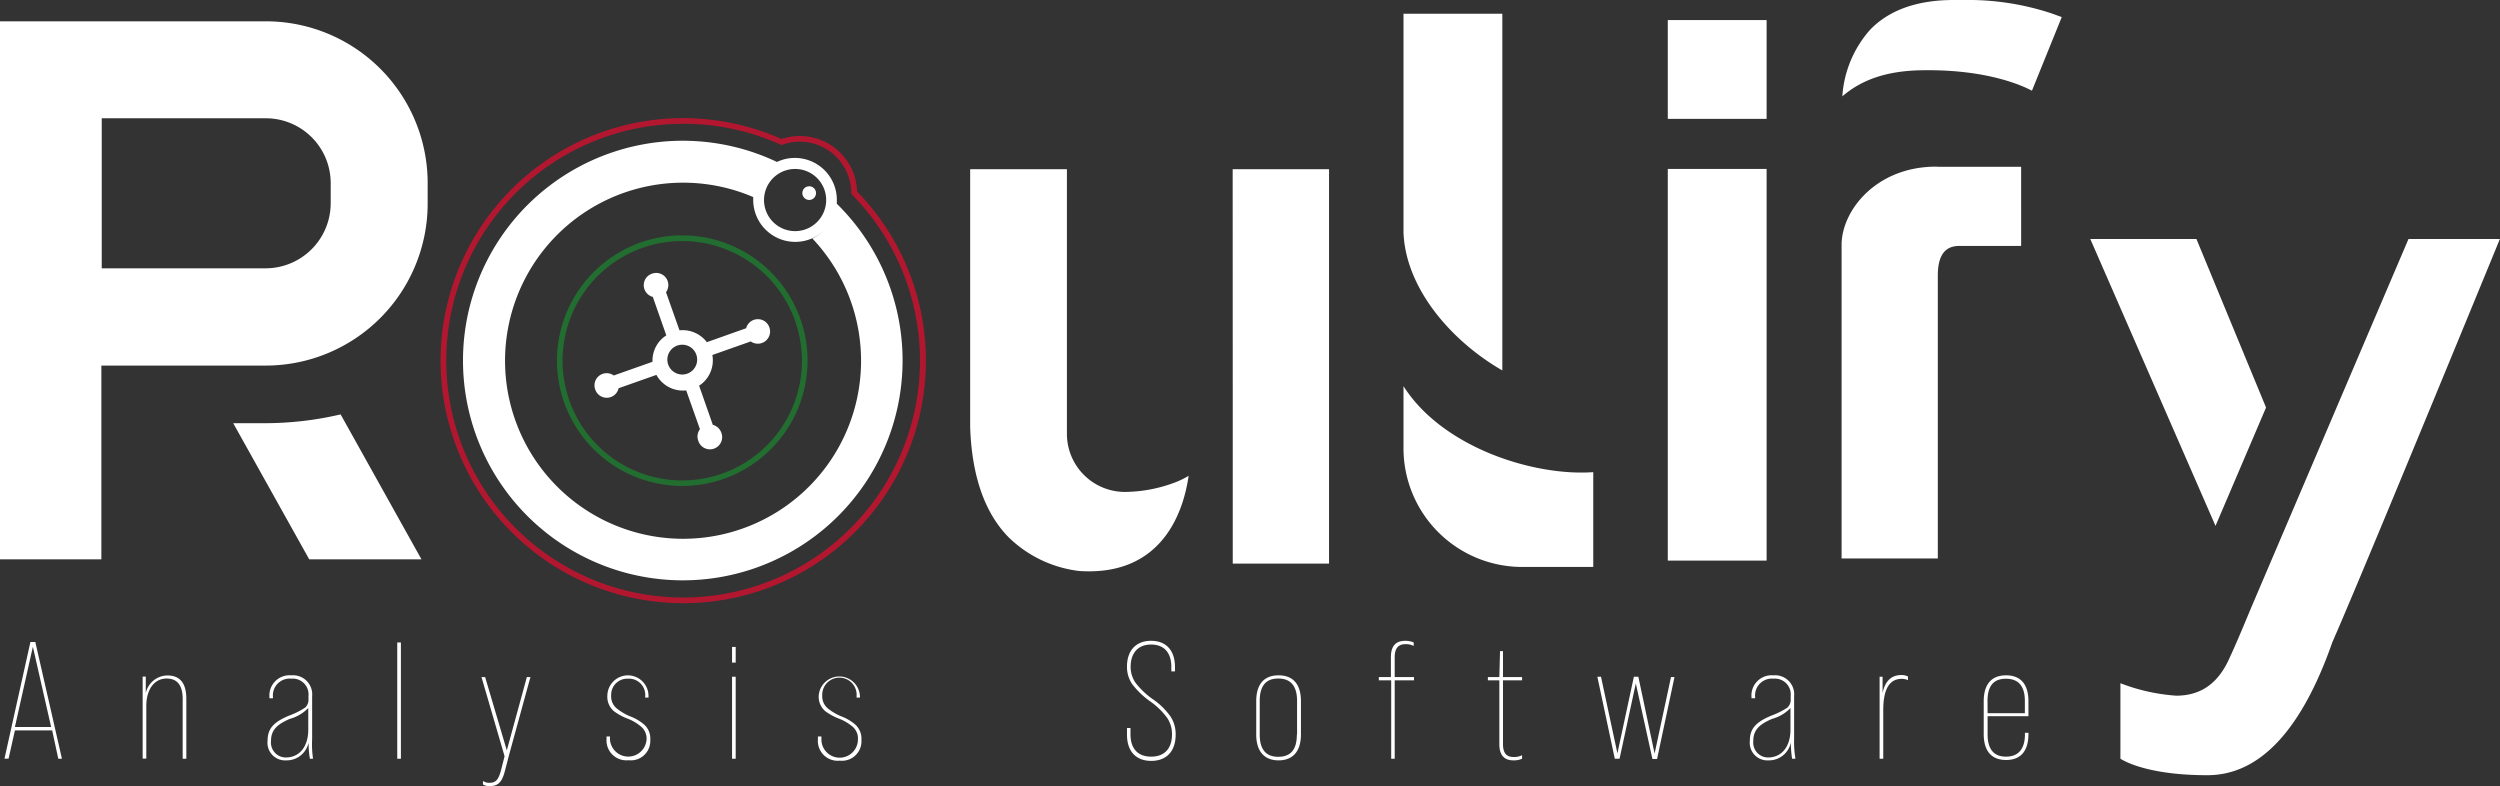 <?xml version="1.0" encoding="UTF-8"?>
<svg xmlns="http://www.w3.org/2000/svg" viewBox="0 0 335.43 105.47"><rect x="0" y="0" width="335.43" height="105.47" fill="#333333" stroke="none"/><defs><style>.cls-1{fill:#fff}</style></defs><g id="Livello_2" data-name="Livello 2"><g id="Layer_1" data-name="Layer 1"><path d="M7.82 101.8L7 98H2l-.85 3.79H.6l3.48-15.65h.66l3.57 15.66zM2 97.54h4.86L4.41 86.78zM25 93.73v8.07h-.49v-8c0-1.85-.72-2.76-2.16-2.76-1.63 0-2.72 1.45-2.72 3.67v7.07h-.49v-11h.42V93a3 3 0 012.88-2.37c1.69-.02 2.56 1.03 2.56 3.1zM41.58 101.8a12.89 12.89 0 01-.18-2.16 3 3 0 01-3 2.38 2.36 2.36 0 01-2.5-2.61c0-1.62.76-2.51 2.9-3.4a10.18 10.18 0 002.14-1.07 1.43 1.43 0 00.45-1.14v-.42a2.12 2.12 0 00-2.3-2.32 2.25 2.25 0 00-2.47 2.43v.2h-.47v-.18a2.71 2.71 0 012.94-2.9 2.57 2.57 0 012.79 2.81v5.73a13.76 13.76 0 00.12 2.65zm-.22-3.9V95a5.49 5.49 0 01-2.46 1.45c-1.84.78-2.54 1.58-2.54 3a2 2 0 002.1 2.18c1.76-.06 2.9-1.48 2.9-3.73zM53.3 101.8V86.2h.49v15.6zM71.17 90.84l-2.81 10.24-.64 2.45c-.38 1.43-.91 1.94-2 1.94a1.51 1.51 0 01-.92-.22v-.47a1.49 1.49 0 00.87.25c.83 0 1.18-.38 1.52-1.56l.51-2-3.1-10.63h.49l2.91 9.84 2.69-9.84zM81.38 99.21v-.4h.46v.4a2.46 2.46 0 004.91 0 2.08 2.08 0 00-.81-1.78 6.36 6.36 0 00-1.71-1 7.43 7.43 0 01-1.85-1 2.53 2.53 0 01-.89-2.1 2.76 2.76 0 115.52.09v.18h-.44v-.18a2.19 2.19 0 00-2.32-2.36A2.17 2.17 0 0082 93.33a2.08 2.08 0 00.8 1.76 7.47 7.47 0 001.69 1 6.29 6.29 0 011.87 1.07 2.51 2.51 0 01.89 2.11 2.61 2.61 0 01-2.93 2.73 2.66 2.66 0 01-2.94-2.79zM98.22 88.9v-2.1h.49v2.1zm0 12.9v-11h.49v11zM109.74 99.21v-.4h.47v.4a2.45 2.45 0 004.9 0 2.07 2.07 0 00-.8-1.78 6.43 6.43 0 00-1.72-1 7.62 7.62 0 01-1.85-1 2.53 2.53 0 01-.89-2.1 2.77 2.77 0 015.53.09v.18h-.45v-.18a2.31 2.31 0 10-4.61-.09 2.11 2.11 0 00.8 1.76 7.56 7.56 0 001.7 1 6.42 6.42 0 011.87 1.07 2.54 2.54 0 01.89 2.11 2.62 2.62 0 01-2.9 2.79 2.66 2.66 0 01-2.94-2.85zM151.21 97.68h.47v.84c0 1.94 1 3 2.78 3s2.79-1.09 2.79-3a3.87 3.87 0 00-.65-2.2 9.75 9.75 0 00-2.27-2.21 10.91 10.91 0 01-2.45-2.36 4.12 4.12 0 01-.67-2.32c0-2.14 1.2-3.45 3.23-3.45s3.21 1.29 3.21 3.52v.58h-.49v-.6c0-1.94-1-3-2.72-3s-2.74 1.11-2.74 3a3.73 3.73 0 00.65 2.12 10.53 10.53 0 002.31 2.2 9.6 9.6 0 012.41 2.36 4.32 4.32 0 01.67 2.41c0 2.23-1.23 3.52-3.28 3.52s-3.25-1.29-3.25-3.52zM168.55 98.54v-4.45c0-2.23 1-3.48 3-3.48s3 1.25 3 3.48v4.45c0 2.23-1.05 3.48-3 3.48s-3-1.25-3-3.48zm5.48 0v-4.5c0-2-.85-3-2.52-3s-2.49 1-2.49 3v4.5c0 2 .82 3 2.49 3s2.49-.97 2.49-2.97zM187.13 88.19v2.65h2.59v.44h-2.59v10.52h-.47V91.28H185v-.44h1.62v-2.68c0-1.45.63-2.18 1.9-2.18a2.7 2.7 0 011.16.22v.47a2.32 2.32 0 00-1.12-.24c-.96 0-1.43.57-1.43 1.76zM204.22 91.28h-2.56v8.53c0 1.23.44 1.76 1.45 1.76a2.43 2.43 0 001.11-.24v.47a2.64 2.64 0 01-1.16.22c-1.27 0-1.89-.74-1.89-2.18v-8.56h-1.54v-.44h1.54l.09-3.48h.4v3.48h2.56zM216.66 101.8l-2.34-11h.49l2.2 10.27 2.21-10.27h.6l2.18 10.31 2.2-10.27h.47l-2.34 11h-.62l-2.23-10.14-2.18 10.1zM240.45 101.8a14.42 14.42 0 01-.17-2.16 3 3 0 01-3 2.38 2.36 2.36 0 01-2.5-2.61c0-1.62.76-2.51 2.9-3.4a10.46 10.46 0 002.14-1.07 1.43 1.43 0 00.44-1.14v-.42a2.12 2.12 0 00-2.29-2.32 2.25 2.25 0 00-2.48 2.43v.2H235v-.18a2.71 2.71 0 012.94-2.9 2.56 2.56 0 012.78 2.81v5.73a13.51 13.51 0 00.18 2.65zm-.22-3.9V95a5.36 5.36 0 01-2.45 1.45c-1.85.78-2.54 1.58-2.54 3a2 2 0 002.1 2.18c1.75-.06 2.89-1.48 2.89-3.73zM256 90.77v.49a2 2 0 00-.83-.18c-1.67 0-2.49 1.4-2.49 4.19v6.53h-.49v-11h.4v2.18c.33-1.6 1.18-2.41 2.54-2.41a1.87 1.87 0 01.87.2zM272.16 94.09v2h-5.48v2.43c0 2 .83 3 2.47 3s2.54-1 2.54-3v-.2h.47v.17c0 2.23-1 3.48-3 3.48s-3-1.25-3-3.48v-4.4c0-2.23 1-3.48 3-3.48s3 1.25 3 3.48zm-5.48 1.6h5v-1.62c0-2-.84-3-2.54-3s-2.47 1-2.47 3z" class="cls-1"/><path fill="#b31730" d="M91.66 80.93a32.54 32.54 0 1113.2-62.28 7.55 7.55 0 012.46-.4A7.68 7.68 0 01115 25.7a32.53 32.53 0 01-23.34 55.23zm0-64.32a31.78 31.78 0 1022.67 9.51l-.11-.11v-.15a6.91 6.91 0 00-9.22-6.45l-.14.05-.14-.06a31.52 31.52 0 00-13.06-2.79z"/><path d="M112.28 27.32v-.5a5.63 5.63 0 00-5.63-5.63 5.52 5.52 0 00-2.4.54 29.49 29.49 0 108 5.58zm-5.61-4.65a4.17 4.17 0 11-4.16 4.16 4.17 4.17 0 014.16-4.16zm5.5 5.38a.24.24 0 000 .08.24.24 0 010-.08zm-.09.34a.29.29 0 000 .09.29.29 0 010-.09zm-.13.39v.11c0 .04-.01-.07.05-.11zm-.12.3l-.06.14zm-.14.3l-.13.24zm-.21.38l-.11.16zm-.17.26l-.12.17zm-.16.22zM91.66 72.29a23.89 23.89 0 119.4-45.85v.39a5.64 5.64 0 009.6 4A5.87 5.87 0 01109 32a23.88 23.88 0 01-17.34 40.29z" class="cls-1"/><circle cx="108.57" cy="25.91" r=".92" class="cls-1"/><path fill="#226e30" d="M91.54 65.2a16.81 16.81 0 1116.81-16.8 16.82 16.82 0 01-16.81 16.8zm0-32.86A16.06 16.06 0 10107.6 48.4a16.08 16.08 0 00-16.06-16.06z"/><path d="M103.23 43.93a1.63 1.63 0 00-3.12.11l-5.27 1.87a4.08 4.08 0 00-3.67-1.59l-1.81-5.11a1.63 1.63 0 00-1.88-2.49 1.63 1.63 0 00.11 3.12L89.4 45a4 4 0 00-1.85 3.54l-5.2 1.84a1.63 1.63 0 00-2.49 1.87 1.63 1.63 0 003.14-.16l5.07-1.79a4.06 4.06 0 004 2.08l1.83 5.17v.06a1.6 1.6 0 00-.22 1.5A1.64 1.64 0 1096.76 58a1.66 1.66 0 00-1.12-1l-1.84-5.25a4.06 4.06 0 001.78-4.12l5.15-1.82a1.63 1.63 0 001.5.21 1.64 1.64 0 001-2.09zm-11.69 6.32a2 2 0 112-2 2 2 0 01-2 2zM223.77 22.67h13.26v52.55h-13.26zM223.77 2.69h13.26v13.26h-13.26zM263.39 0h-1.25c-4.91 0-8.69 1.35-11.23 4a14.91 14.91 0 00-3.72 8.93c2.55-2.21 5.9-3.41 10.51-3.5 8.47-.17 13.3 1.88 14.93 2.74l4-9.88-1.36-.49A35.69 35.69 0 00263.39 0zM260 22.36c-8.14-.11-12.86 5.78-12.91 10.43v42.14H260V37c0-2.23.62-4 2.86-4h8.32V22.38H260zM201.57 49.7V1.84h-13.26v29.35c.29 7.59 6.53 14.65 13.26 18.51zM188.31 51.81v8.33a15.93 15.93 0 0015.93 15.93h9.53V63.35c-7.95.57-20.22-3.28-25.46-11.54zM165.4 53V75.62h12.92V22.7h-12.93zM304.04 54.68l-9.34-22.61h-14.24l16.8 38.49 6.78-15.88zM323.15 32.07l-21.1 49.45c-1.44 3.47-2.38 5.65-2.82 6.56-1.5 3.54-3.87 5.26-7.25 5.26a25.61 25.61 0 01-7.48-1.67v10.13c.8.5 4.09 2.21 11.67 2.21 7 0 12.62-6 16.77-17.85 2.46-5.6 9.76-23.16 21.69-52.18l.78-1.91zM35.74 56.78h-4.45l10.2 18.27h15.06L45.7 55.6a44.46 44.46 0 01-9.96 1.18zM151.15 66a7.79 7.79 0 01-8-7.78V22.7h-12.98v34.62c.22 6.52 1.94 11.49 5.16 14.77a16.32 16.32 0 009.46 4.52c11.38.77 14.06-8.33 14.69-12.77a11.1 11.1 0 01-1.93.93 19.41 19.41 0 01-6.4 1.23z" class="cls-1"/><path d="M35.68 2.86H0v72.19h13.6v-26h22a21.74 21.74 0 0021.78-21.74v-2.75a21.71 21.71 0 00-21.7-21.7zm8.69 21.7v2.75A8.74 8.74 0 0135.65 36h-22V15.87h22.03a8.7 8.7 0 018.69 8.69z" class="cls-1"/></g></g></svg>